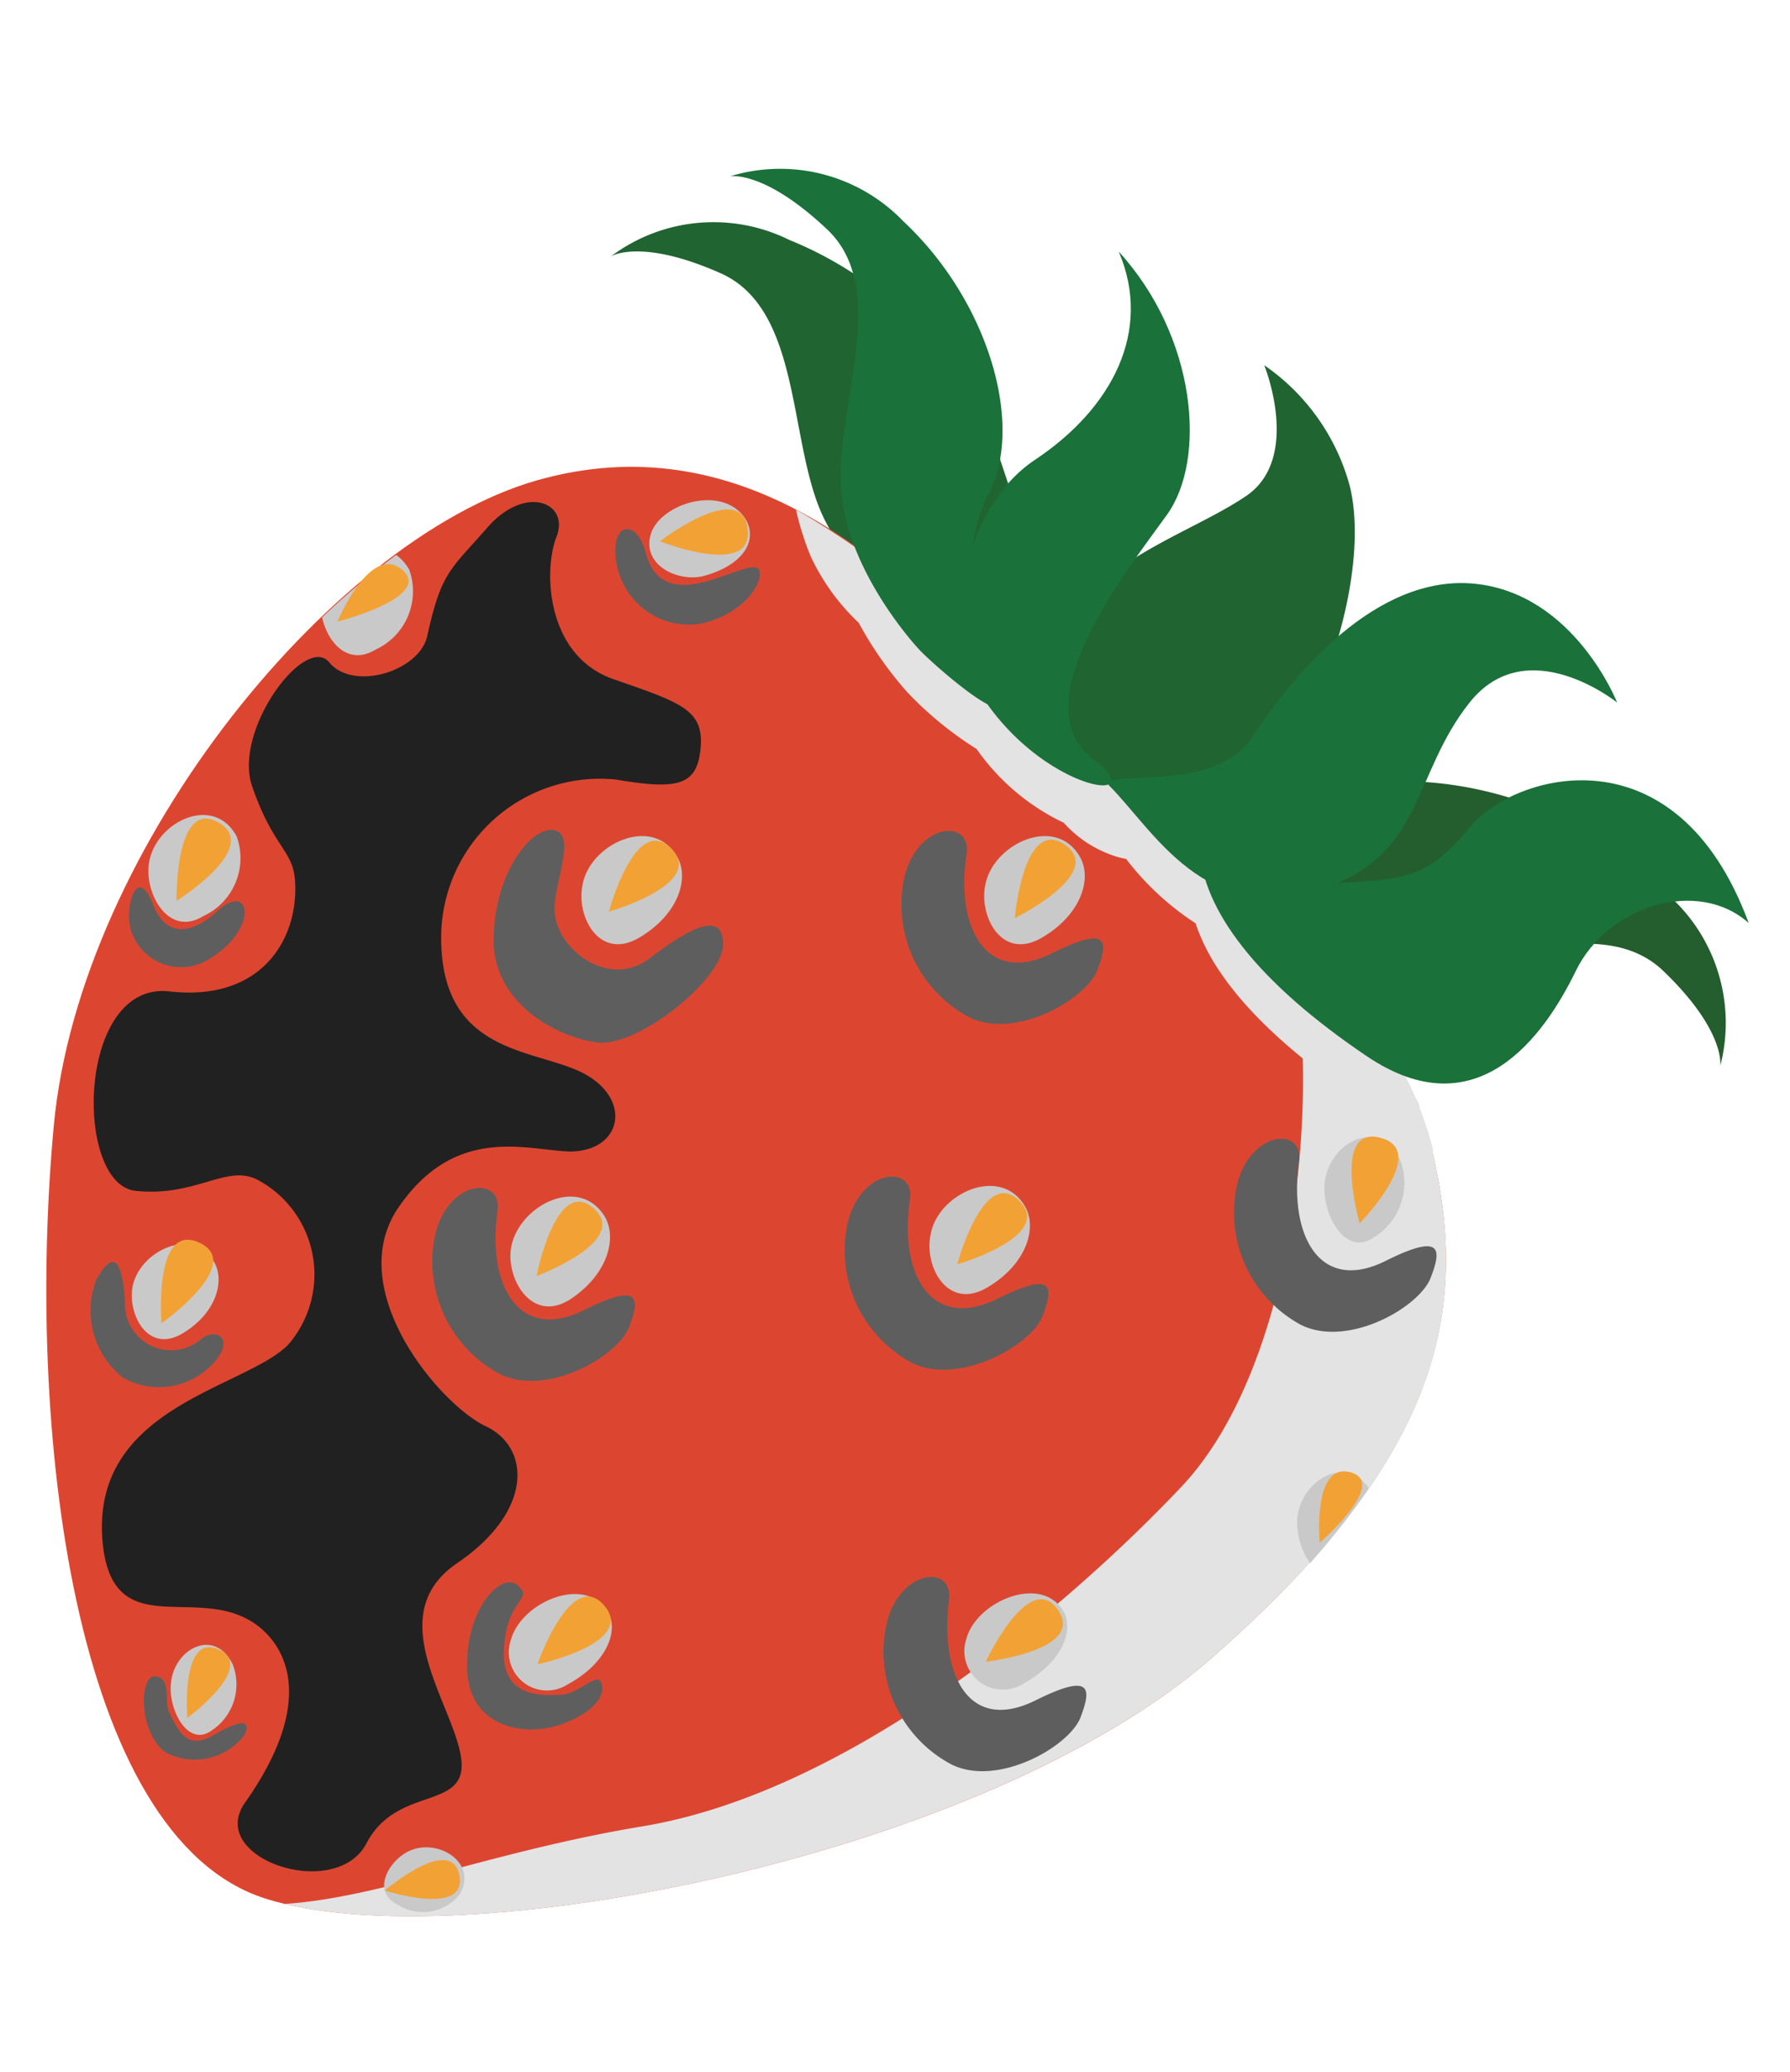 <svg xmlns="http://www.w3.org/2000/svg" viewBox="0 0 62.85 72.72"><defs><style>.cls-1{isolation:isolate;}.cls-2{fill:#206432;}.cls-3{fill:#245d2e;}.cls-4{fill:#dc4630;}.cls-5{fill:#e3e3e3;}.cls-5,.cls-7{mix-blend-mode:multiply;}.cls-6{fill:#5e5e5e;}.cls-10,.cls-6{mix-blend-mode:screen;}.cls-7{fill:#c9c9c9;}.cls-8{fill:#1a7139;}.cls-9{fill:#f2a235;}.cls-10{fill:#212121;}</style></defs><g class="cls-1"><g id="Layer_3" data-name="Layer 3"><path class="cls-2" d="M33.26,22.31S30,20.64,28.84,18s-.72-7.16-3.54-8.41S21.45,9,21.45,9a6,6,0,0,1,6.26-.58,13.16,13.16,0,0,1,7.19,7.1c.63,1.7,1.68,5.51,2.71,6.62S33.84,22.64,33.26,22.31Z"/><path class="cls-3" d="M43.61,31.49s2.77,2.39,5.67,2.47,6.91-2,9.12.12,2,3.34,2,3.34a6,6,0,0,0-1.82-6,13.14,13.14,0,0,0-9.29-4c-1.8.06-5.73.51-7.14,0S43.08,31.08,43.61,31.49Z"/><path class="cls-2" d="M44.94,26.63c1.86-2.38,3.11-6.95,2.45-9.58a7.53,7.53,0,0,0-3-4.23s1.33,3.27-.65,4.6-5,2.13-6.63,4.81.41,5.59,2.23,6.26A5,5,0,0,0,44.94,26.63Z"/><path class="cls-4" d="M50.27,40.33c1.38,5.79.24,10.89-7.73,17.87S16.07,68.8,9.31,66.64.9,50.1,1.89,39.5c.91-9.79,10-20.91,17.3-22.73C26.1,15,31.46,19.65,35.74,24.55,38.9,28.17,48.53,33,50.27,40.33Z"/><path class="cls-5" d="M42.54,58.2c8-7,9.11-12.08,7.73-17.87A15.86,15.86,0,0,0,45.64,33a3.73,3.73,0,0,0-.41-.06c1.24,4.89.38,14.89-3.76,19.26S29.77,62.9,22.6,64.1c-5.33.88-9.22,2.51-12.6,2.73C17.26,68.57,34.84,64.94,42.54,58.2Z"/><path class="cls-6" d="M36.92,33.47c2-1,2-.45,1.61.58S35.62,36.53,34,35.69a4.48,4.48,0,0,1-2.25-4.88c.46-1.95,2.36-2.08,2.19-.84C33.54,32.55,34.62,34.6,36.92,33.47Z"/><path class="cls-6" d="M48.63,44.27c2-1,2-.44,1.6.59s-2.91,2.47-4.56,1.64a4.48,4.48,0,0,1-2.24-4.89c.46-1.94,2.36-2.07,2.18-.84C45.25,43.36,46.33,45.4,48.63,44.27Z"/><path class="cls-6" d="M36.33,59.7c2-1,2-.45,1.61.58S35,62.76,33.38,61.92A4.48,4.48,0,0,1,31.13,57c.46-1.95,2.36-2.08,2.19-.84C33,58.78,34,60.83,36.33,59.7Z"/><path class="cls-6" d="M35,45.6c2-1,2-.45,1.61.59S33.64,48.66,32,47.83a4.49,4.49,0,0,1-2.24-4.89c.46-1.95,2.36-2.07,2.19-.84C31.57,44.68,32.65,46.73,35,45.6Z"/><path class="cls-5" d="M50.31,40.53a1.77,1.77,0,0,0,0-.2,11.33,11.33,0,0,0-.36-1.17l-.11-.3c0-.14-.11-.26-.17-.39a3.09,3.09,0,0,0-.14-.32l-.18-.36-.18-.35L49,37.12c-.1-.17-.2-.34-.31-.5l-.16-.26-.37-.53L48,35.62l-.34-.45-.16-.2c-.13-.16-.26-.32-.4-.47L47,34.4h0c-3.63-4.17-9-7.31-11.23-9.85a28.08,28.08,0,0,0-7.82-6.66,9.67,9.67,0,0,0,.52,1.65,7.68,7.68,0,0,0,1.68,2.32,13,13,0,0,0,1.7,2.43,12.47,12.47,0,0,0,2.44,2,7.84,7.84,0,0,0,3.06,2.59A4.11,4.11,0,0,0,39,30a3.06,3.06,0,0,0,.54.15,9.8,9.8,0,0,0,2.44,2.26c.62,1.91,2.49,4,5.67,6.15a5.23,5.23,0,0,0,2,.89A10.24,10.24,0,0,1,50.31,40.53Z"/><path class="cls-7" d="M23.78,30.08c.42.73.07,2-1.33,2.83s-2.22-.73-2-1.83C20.69,29.62,22.93,28.58,23.78,30.08Z"/><path class="cls-7" d="M26.1,18.11c.52.67.21,1.65-1.36,2.1-.84.24-2.16-.3-1.91-1.39S25.23,17,26.1,18.11Z"/><path class="cls-7" d="M21.2,42.65c.47.7.22,2-1.12,2.92S17.82,45,17.93,43.9C18.09,42.41,20.25,41.21,21.2,42.65Z"/><path class="cls-7" d="M8.31,29.36a2.24,2.24,0,0,1-1.18,2.8c-1.2.74-2.06-.77-1.9-1.86C5.45,28.85,7.5,27.85,8.31,29.36Z"/><path class="cls-7" d="M36,42.36c.41.73.07,2-1.33,2.83s-2.22-.73-2-1.83C32.9,41.9,35.14,40.86,36,42.36Z"/><path class="cls-7" d="M37.92,30.08c.42.73.08,2-1.33,2.83s-2.21-.73-2-1.82C34.84,29.62,37.07,28.58,37.92,30.08Z"/><path class="cls-7" d="M49.16,40.71a2.25,2.25,0,0,1-.93,2.73c-1,.69-1.82-.83-1.72-1.9C46.65,40.1,48.4,39.18,49.16,40.71Z"/><path class="cls-7" d="M37.33,56.54c.39.65,0,1.79-1.4,2.56a1.35,1.35,0,0,1-2-1.57C34.27,56.23,36.53,55.24,37.33,56.54Z"/><path class="cls-7" d="M21.34,56.57c.39.64,0,1.79-1.4,2.55a1.34,1.34,0,0,1-2-1.56C18.29,56.25,20.54,55.26,21.34,56.57Z"/><path class="cls-7" d="M7.53,44.32c.36.65.07,1.78-1.13,2.49s-1.91-.65-1.75-1.62C4.87,43.91,6.79,43,7.53,44.32Z"/><path class="cls-7" d="M8.17,58.42a1.94,1.94,0,0,1-.75,2.33C6.59,61.34,5.91,60,6,59.11,6.09,57.88,7.53,57.11,8.17,58.42Z"/><path class="cls-7" d="M16.13,66.51a1.66,1.66,0,0,1-2.2.33c-.9-.47-.26-1.58.49-1.89C15.43,64.53,16.8,65.42,16.13,66.51Z"/><path class="cls-7" d="M48.06,52.24c-.81-1.19-2.38-.3-2.51,1.06A2.5,2.5,0,0,0,46,54.87,25.68,25.68,0,0,0,48.06,52.24Z"/><path class="cls-7" d="M14.37,20a1.58,1.58,0,0,0-.46-.52,27.2,27.2,0,0,0-2.6,2.19c.2.91.93,1.71,1.88,1.13A2.25,2.25,0,0,0,14.37,20Z"/><path class="cls-8" d="M32.22,22.74s-2.49-2.67-2.69-5.57,1.75-7-.48-9.11-3.42-1.87-3.42-1.87a6,6,0,0,1,6.08,1.57c3,2.8,4.27,7.16,3,9.58S34.4,23,35,24.4,32.66,23.25,32.22,22.74Z"/><path class="cls-8" d="M33.49,22.32s.13-4.37,2.85-6.18,4.13-4.53,2.94-7.31c2.74,3,3.09,7.29,1.7,9.23s-5.16,6.65-2.6,8.59S35.1,27.59,33.49,22.32Z"/><path class="cls-8" d="M38.92,27.55c0-.59,3.72.35,5.07-1.71s4.29-5.7,7.79-5.35,5,4.17,5,4.17-3.16-2.54-5.18,0S50,30,46.47,31.18C42.32,32.61,40.48,29.09,38.92,27.55Z"/><path class="cls-8" d="M46.8,31c2.6-.13,3.32-.17,4.84-2s7.21-3.51,9.76,3.4c-1.78-1.59-4.95-.62-6.07,1.68s-3.47,5.6-7.33,3-5.79-5.14-5.89-7.36S44.46,31.07,46.8,31Z"/><path class="cls-9" d="M33.61,44.38s.93-3.47,2.18-2.23S33.61,44.38,33.61,44.38Z"/><path class="cls-9" d="M46.34,54.15s-.27-2.84,1.08-2.47S46.34,54.15,46.34,54.15Z"/><path class="cls-9" d="M47.74,42.94s-1-3.47.74-3S47.74,42.94,47.74,42.94Z"/><path class="cls-9" d="M21.38,32s.93-3.47,2.18-2.22S21.38,32,21.38,32Z"/><path class="cls-9" d="M11.85,21.82S13,19.05,14.12,20,11.85,21.82,11.85,21.82Z"/><path class="cls-9" d="M23.17,19s2.85-2.19,3.08-.44S23.17,19,23.17,19Z"/><path class="cls-9" d="M18.84,44.79s.68-3.53,2-2.38S18.84,44.79,18.84,44.79Z"/><path class="cls-9" d="M35.63,32.23s.31-3.58,1.76-2.58S35.63,32.23,35.63,32.23Z"/><path class="cls-9" d="M6.2,31.62S6.13,28,7.67,28.87,6.2,31.62,6.2,31.62Z"/><path class="cls-9" d="M34.61,58.33s1.52-3.26,2.53-1.83S34.61,58.33,34.61,58.33Z"/><path class="cls-9" d="M18.87,58.42s1.18-3.4,2.34-2.07S18.87,58.42,18.87,58.42Z"/><path class="cls-9" d="M5.67,46.45S5.38,42.87,7,43.62,5.67,46.45,5.67,46.45Z"/><path class="cls-9" d="M6.58,60.3s-.25-3,1.1-2.4S6.58,60.3,6.58,60.3Z"/><path class="cls-9" d="M13.51,66.36s2.34-2,2.62-.53S13.51,66.36,13.51,66.36Z"/><path class="cls-6" d="M19.47,31.89c0,1.42,1.91,2.85,3.34,1.75s2.59-1.68,2.58-.48-3,3.63-4.44,3.43-3.69-1.4-3.62-3.71,1.35-3.89,2.13-3.74S19.48,30.93,19.47,31.89Z"/><path class="cls-6" d="M20.48,46c2-1,2-.45,1.61.58s-2.91,2.48-4.56,1.64a4.48,4.48,0,0,1-2.25-4.88c.46-1.95,2.36-2.07,2.19-.84C17.1,45.07,18.18,47.12,20.48,46Z"/><path class="cls-6" d="M7.07,47a1.62,1.62,0,0,1-2.68-1.31c-.13-2-.63-1.44-1-.79a3,3,0,0,0,.93,3.46,2.58,2.58,0,0,0,3.35-.73C8.16,46.89,7.51,46.64,7.07,47Z"/><path class="cls-6" d="M5.92,60.05c.41.92.74,1.34,1.61.84s1.3-.57,1.06,0a2.19,2.19,0,0,1-2.78.62c-.95-.7-.93-2.71-.36-2.67S5.78,59.74,5.92,60.05Z"/><path class="cls-6" d="M19.78,59.48c-1,.08-2.22,0-2.08-1.71s1.05-1.61.48-2.12-1.83.82-1.78,2.91,2.05,2.46,3.41,1.93,1.44-1.2,1.28-1.47S20.3,59.43,19.78,59.48Z"/><path class="cls-6" d="M7.61,32c-.59.54-1.68,1.17-2.24-.26s-1,.09-.78.88a1.84,1.84,0,0,0,2.62,1.12c1.31-.71,1.63-1.84,1.2-2.08C8.29,31.61,8,31.62,7.61,32Z"/><path class="cls-6" d="M22.67,19.39c-.33-1.25-1.33-1.05-1,.49a2.58,2.58,0,0,0,3,2c1.54-.39,2.1-1.45,2-1.83C26.5,19.3,23.32,21.94,22.67,19.39Z"/><path class="cls-10" d="M15,22.33c-.28,1.24-2.6,1.94-3.44.92s-3.38,2.38-2.71,4.34c.75,2.19,1.44,2.23,1.51,3.34.13,2-1.15,4.24-4.41,3.87s-3.36,6.77-1.19,7,3.24-1,4.35-.35a3.76,3.76,0,0,1,1,5.76c-1.55,1.55-7,2.17-6.5,7,.37,3.39,3.13,1.49,5.16,2.67,1.12.65,2.52,2.59-.17,6.4-1.37,1.95,3.19,3.49,4.27,1.42s3.59-1.11,3.32-3-2.83-5-.14-6.83,2.58-4.07,1-4.81S12,45.27,14,42.37s4.48-2,6-1.95c1.81,0,2.21-1.77.57-2.7s-5.06-.6-5.08-4.77a5.58,5.58,0,0,1,6.11-5.59c2.2.37,2.88.23,3-1.11s-.7-1.59-3.06-2.41-2.47-3.8-2-5-1.09-1.85-2.42-.33S15.5,20.07,15,22.33Z"/></g></g></svg>